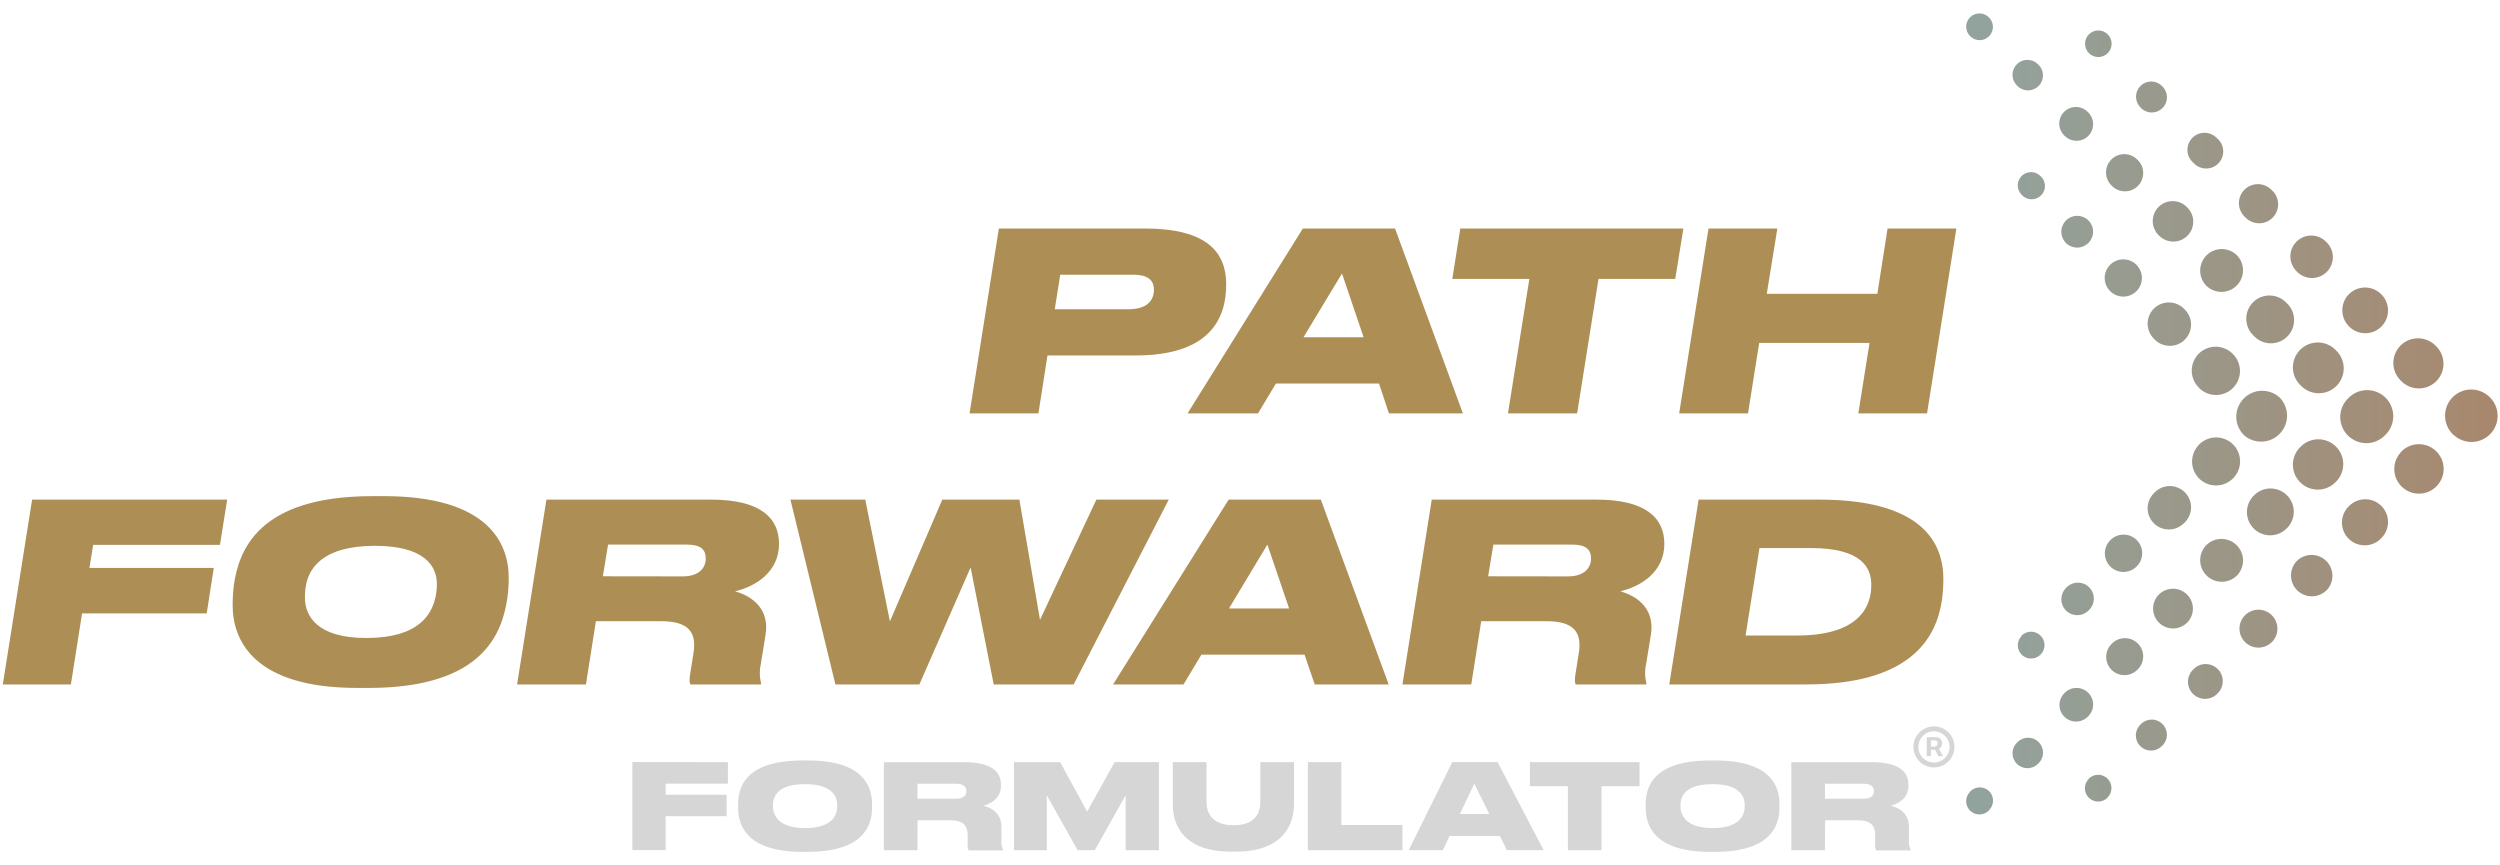 <svg width="757" height="262" viewBox="0 0 757 262" fill="none" xmlns="http://www.w3.org/2000/svg">
<g clip-path="url(#clip0_25_20)">
<path d="M293.581 125.167L302.456 69.19H346.624C365.503 69.19 371.295 76.41 371.295 86.115C371.295 96.277 366.559 107.635 343.84 107.635H317.175L314.434 125.167H293.581ZM341.654 93.643C347.222 93.643 349.408 91.084 349.408 87.703C349.408 84.76 347.446 83.182 343.158 83.182H321.036L319.383 93.643H341.654Z" fill="#AD8E55"/>
<path d="M417.565 116.134H386.345L380.927 125.167H359.594L394.505 69.19H422.418L442.961 125.167H420.562L417.565 116.134ZM406.355 82.809L394.697 102.121H412.904L406.355 82.809Z" fill="#AD8E55"/>
<path d="M463.088 84.462H439.761L442.172 69.19H509.731L507.257 84.462H484.026L477.552 125.167H456.614L463.088 84.462Z" fill="#AD8E55"/>
<path d="M517.337 69.19H538.179L534.979 88.972H568.46L571.553 69.19H592.395L583.51 125.167H562.7L566.092 103.838H532.685L529.294 125.167H508.452L517.337 69.19Z" fill="#AD8E55"/>
<path d="M68.791 151.284L66.605 164.977H28.206L27.076 171.973H64.728L62.594 185.74H24.847L21.465 207.25H0.848L9.722 151.284H68.791Z" fill="#AD8E55"/>
<path d="M70.445 183.255C70.442 181.192 70.567 179.129 70.818 177.081C72.322 166.929 77.89 150.229 112.8 150.229H116.192C147.785 150.229 154.036 164.444 154.036 174.905C154.049 176.892 153.924 178.876 153.662 180.845C152.148 191.232 146.815 208.306 111.595 208.306H108.214C76.759 208.306 70.445 193.834 70.445 183.255ZM113.557 165.276C97.302 165.276 93.164 172.421 92.492 178.211C92.371 179.109 92.317 180.014 92.332 180.92C92.332 186.561 96.022 193.184 110.923 193.184C126.922 193.184 131.082 185.964 132.063 179.79C132.215 178.819 132.29 177.839 132.287 176.857C132.287 171.216 128.298 165.276 113.557 165.276Z" fill="#AD8E55"/>
<path d="M177.426 207.25H156.574L165.459 151.284H215.344C229.946 151.284 235.888 156.616 235.888 164.668C235.888 173.476 228.368 177.689 222.576 179.043C228.517 180.771 232.954 184.908 231.824 192.128L230.394 200.937C229.941 202.894 229.966 204.931 230.469 206.876L230.394 207.25H209.062C208.763 206.727 208.689 205.895 208.987 204.05L209.969 197.876C211.035 191.477 208.539 188.097 200.188 188.097H180.434L177.426 207.25ZM206.705 174.532C211.899 174.532 213.702 171.749 213.702 169.115C213.702 166.481 212.273 164.902 207.985 164.902H184.125L182.546 174.5L206.705 174.532Z" fill="#AD8E55"/>
<path d="M252.964 207.25L239.344 151.284H261.998L269.465 188.14L285.336 151.284H308.663L314.913 187.692L331.979 151.284H353.898L325.1 207.25H300.898L293.901 171.823L278.392 207.25H252.964Z" fill="#AD8E55"/>
<path d="M395.017 198.228H363.786L358.368 207.25H337.035L372.031 151.284H399.944L420.487 207.25H398.099L395.017 198.228ZM383.764 164.902L372.138 184.236H390.345L383.764 164.902Z" fill="#AD8E55"/>
<path d="M445.5 207.25H424.658L433.533 151.284H483.418C498.01 151.284 503.962 156.616 503.962 164.668C503.962 173.476 496.431 177.689 490.64 179.043C496.581 180.771 501.028 184.908 499.898 192.128L498.469 200.937C498.009 202.893 498.034 204.932 498.543 206.876L498.469 207.25H477.136C476.837 206.727 476.763 205.895 477.061 204.05L478.043 197.876C479.109 191.477 476.613 188.097 468.262 188.097H448.508L445.5 207.25ZM474.768 174.532C479.952 174.532 481.765 171.749 481.765 169.115C481.765 166.481 480.336 164.902 476.048 164.902H452.188L450.609 174.5L474.768 174.532Z" fill="#AD8E55"/>
<path d="M514.34 151.284H550.829C580.022 151.284 588.449 162.716 588.449 175.353C588.456 177.519 588.306 179.682 588 181.826C586.262 193.408 578.294 207.324 546.616 207.25H505.455L514.34 151.284ZM528.558 192.437H544.13C565.804 192.437 566.625 180.771 566.625 177.081C566.625 172.047 563.916 165.947 548.269 165.947H532.771L528.558 192.437Z" fill="#AD8E55"/>
<path d="M220.412 230.774V237.301H201.554V240.639H220.017V247.154H201.554V257.403H191.474V230.742L220.412 230.774Z" fill="#D6D6D6"/>
<path d="M244.613 230.273C261.817 230.273 264.047 238.442 264.047 243.497V244.563C264.047 249.554 261.913 257.936 244.613 257.936H242.97C225.691 257.936 223.504 249.554 223.504 244.563V243.497C223.504 238.442 225.638 230.273 242.97 230.273H244.613ZM243.781 237.44C235.749 237.44 234.064 240.916 234.064 243.753V244.18C234.064 246.984 235.899 250.738 243.781 250.738C251.663 250.738 253.498 247.091 253.498 244.254V243.753C253.498 240.916 251.706 237.44 243.781 237.44Z" fill="#D6D6D6"/>
<path d="M277.806 257.446H267.63V230.785H291.864C299.682 230.785 303.085 233.291 303.085 237.632V238.026C303.085 241.897 299.714 243.476 297.751 243.977C301.015 244.734 303.234 246.877 303.234 250.375V254.321C303.136 255.35 303.309 256.387 303.735 257.328V257.51H293.346C293.078 257.096 292.961 256.602 293.016 256.113V252.999C293.016 249.917 291.618 248.37 287.608 248.37H277.848L277.806 257.446ZM277.806 241.855H289.538C291.768 241.855 292.621 240.852 292.621 239.562C292.621 238.314 291.8 237.312 289.538 237.312H277.806V241.855Z" fill="#D6D6D6"/>
<path d="M307.031 230.774H321.015L329.185 245.758L337.505 230.774H350.923V257.435H340.843V240.799L331.5 257.445H326.295L316.972 240.809V257.445H307.042L307.031 230.774Z" fill="#D6D6D6"/>
<path d="M355.115 230.774H365.333V242.718C365.333 245.918 366.762 249.885 373.503 249.885C380.244 249.885 381.641 245.971 381.641 242.718V230.774H391.828V243.497C391.828 248.669 389.385 257.872 374.26 257.872H372.82C357.301 257.872 355.115 248.669 355.115 243.497V230.774Z" fill="#D6D6D6"/>
<path d="M406.163 230.774V249.81H424.659V257.445H396.02V230.785L406.163 230.774Z" fill="#D6D6D6"/>
<path d="M454.161 253.148H438.94L436.892 257.413H426.567L439.761 230.753H453.457L467.408 257.413H456.294L454.161 253.148ZM446.417 237.301L442.044 246.472H450.961L446.417 237.301Z" fill="#D6D6D6"/>
<path d="M474.757 238.058H463.248V230.774H496.452V238.058H484.933V257.445H474.757V238.058Z" fill="#D6D6D6"/>
<path d="M519.395 230.273C536.6 230.273 538.829 238.442 538.829 243.497V244.563C538.829 249.554 536.642 257.936 519.395 257.936H517.785C500.495 257.936 498.308 249.554 498.308 244.563V243.497C498.308 238.442 500.495 230.273 517.785 230.273H519.395ZM518.574 237.44C510.542 237.44 508.857 240.916 508.857 243.753V244.18C508.857 246.984 510.681 250.738 518.574 250.738C526.467 250.738 528.291 247.091 528.291 244.254V243.753C528.291 240.916 526.488 237.44 518.574 237.44Z" fill="#D6D6D6"/>
<path d="M552.599 257.446H542.413V230.785H566.646C574.465 230.785 577.867 233.291 577.867 237.632V238.026C577.867 241.897 574.507 243.476 572.534 243.977C575.798 244.734 578.027 246.877 578.027 250.375V254.321C577.924 255.35 578.097 256.388 578.528 257.328V257.51H568.129C567.864 257.095 567.751 256.601 567.809 256.113V252.999C567.809 249.917 566.401 248.37 562.39 248.37H552.642L552.599 257.446ZM552.599 241.855H564.332C566.561 241.855 567.425 240.852 567.425 239.562C567.425 238.314 566.593 237.312 564.332 237.312H552.599V241.855Z" fill="#D6D6D6"/>
<path d="M632.414 235.916V235.852C633.151 235.079 634.164 234.632 635.232 234.607C636.299 234.582 637.332 234.981 638.104 235.718C638.877 236.455 639.325 237.468 639.35 238.535C639.375 239.602 638.975 240.635 638.238 241.408C638.191 241.46 638.141 241.51 638.088 241.557V241.61C637.327 242.332 636.314 242.729 635.264 242.714C634.215 242.699 633.212 242.275 632.472 241.531C631.731 240.788 631.31 239.784 631.3 238.735C631.289 237.686 631.689 236.674 632.414 235.916Z" fill="url(#paint0_linear_25_20)"/>
<path d="M648.115 219.428L648.221 219.311C649.063 218.428 650.221 217.916 651.44 217.887C652.659 217.858 653.84 218.314 654.722 219.156C655.605 219.997 656.117 221.155 656.146 222.374C656.175 223.593 655.719 224.773 654.877 225.656L654.685 225.826L654.557 225.944C653.694 226.802 652.526 227.283 651.309 227.28C650.091 227.277 648.925 226.79 648.067 225.928C647.208 225.065 646.727 223.897 646.73 222.68C646.733 221.463 647.22 220.297 648.083 219.438L648.115 219.428Z" fill="url(#paint1_linear_25_20)"/>
<path d="M663.869 202.973L663.986 202.845C664.446 202.318 665.008 201.89 665.638 201.586C666.268 201.283 666.953 201.11 667.652 201.078C668.35 201.047 669.048 201.158 669.703 201.403C670.358 201.649 670.956 202.025 671.461 202.509C671.966 202.992 672.368 203.573 672.643 204.217C672.917 204.86 673.058 205.552 673.057 206.251C673.056 206.951 672.914 207.643 672.638 208.285C672.362 208.928 671.959 209.508 671.452 209.99L671.271 210.171L671.154 210.289C670.168 211.176 668.879 211.651 667.553 211.615C666.227 211.579 664.966 211.036 664.029 210.097C663.093 209.158 662.553 207.895 662.521 206.569C662.489 205.243 662.968 203.956 663.858 202.973H663.869Z" fill="url(#paint2_linear_25_20)"/>
<path d="M679.623 186.466L679.74 186.348C680.797 185.265 682.239 184.642 683.752 184.615C685.265 184.588 686.728 185.159 687.823 186.203C688.919 187.247 689.558 188.681 689.602 190.194C689.646 191.707 689.092 193.176 688.06 194.282L687.847 194.485L687.729 194.602C686.635 195.599 685.198 196.135 683.718 196.099C682.238 196.063 680.829 195.458 679.785 194.409C678.74 193.361 678.14 191.95 678.11 190.47C678.08 188.99 678.622 187.556 679.623 186.466Z" fill="url(#paint3_linear_25_20)"/>
<path d="M695.387 169.968L695.505 169.84C696.677 168.688 698.251 168.038 699.894 168.027C701.537 168.015 703.12 168.643 704.308 169.778C705.496 170.913 706.195 172.466 706.258 174.108C706.321 175.749 705.743 177.351 704.646 178.574L704.422 178.798L704.294 178.904C703.093 180.006 701.513 180.6 699.883 180.564C698.254 180.527 696.702 179.862 695.552 178.708C694.402 177.554 693.743 176 693.712 174.371C693.681 172.742 694.281 171.164 695.387 169.968Z" fill="url(#paint4_linear_25_20)"/>
<path d="M711.142 153.459L711.216 153.31C711.841 152.655 712.589 152.13 713.416 151.764C714.244 151.398 715.136 151.199 716.041 151.178C716.945 151.156 717.845 151.313 718.689 151.64C719.534 151.967 720.305 152.456 720.96 153.081C721.615 153.705 722.14 154.453 722.506 155.28C722.872 156.108 723.071 156.999 723.092 157.904C723.114 158.809 722.957 159.709 722.63 160.552C722.303 161.396 721.814 162.168 721.189 162.822C721.113 162.909 721.031 162.991 720.944 163.068L720.826 163.185C719.527 164.446 717.782 165.145 715.97 165.13C714.159 165.115 712.426 164.388 711.147 163.105C709.868 161.822 709.146 160.087 709.137 158.276C709.128 156.465 709.833 154.723 711.099 153.427L711.142 153.459Z" fill="url(#paint5_linear_25_20)"/>
<path d="M726.906 136.961L727.023 136.833C728.391 135.394 730.274 134.556 732.26 134.505C734.245 134.454 736.169 135.194 737.609 136.561C739.049 137.929 739.887 139.812 739.938 141.797C739.989 143.782 739.249 145.706 737.881 147.146L737.614 147.412L737.486 147.53C736.065 148.826 734.199 149.524 732.276 149.478C730.353 149.432 728.521 148.646 727.164 147.283C725.806 145.92 725.027 144.086 724.989 142.163C724.951 140.24 725.657 138.377 726.959 136.961H726.906Z" fill="url(#paint6_linear_25_20)"/>
<path d="M727.013 115.303L726.896 115.186C725.494 113.787 724.705 111.889 724.703 109.909C724.701 107.929 725.486 106.03 726.885 104.628C728.284 103.227 730.182 102.439 732.163 102.437C734.143 102.435 736.043 103.219 737.445 104.618L737.562 104.735C738.999 106.098 739.835 107.976 739.887 109.956C739.939 111.936 739.203 113.856 737.839 115.293C736.476 116.729 734.597 117.566 732.617 117.618C730.637 117.67 728.717 116.933 727.28 115.57L727.013 115.303Z" fill="url(#paint7_linear_25_20)"/>
<path d="M742.82 131.598L742.692 131.47C741.204 129.987 740.367 127.973 740.364 125.872C740.361 123.771 741.192 121.755 742.676 120.268C744.16 118.78 746.174 117.942 748.275 117.939C750.377 117.936 752.393 118.768 753.881 120.252L754.009 120.38C755.448 121.84 756.263 123.803 756.281 125.853C756.3 127.903 755.521 129.88 754.109 131.366C752.697 132.853 750.762 133.733 748.713 133.82C746.665 133.907 744.663 133.194 743.129 131.833L742.82 131.598Z" fill="url(#paint8_linear_25_20)"/>
<path d="M711.216 98.763L711.099 98.646C709.881 97.341 709.218 95.615 709.248 93.83C709.277 92.046 709.999 90.343 711.259 89.08C712.52 87.817 714.222 87.092 716.006 87.058C717.791 87.024 719.519 87.684 720.827 88.899L720.955 89.016C721.611 89.639 722.138 90.385 722.506 91.212C722.873 92.039 723.075 92.93 723.098 93.835C723.121 94.74 722.966 95.64 722.641 96.484C722.317 97.329 721.829 98.102 721.205 98.758C720.582 99.414 719.836 99.941 719.009 100.308C718.182 100.676 717.29 100.877 716.386 100.901C715.481 100.924 714.58 100.769 713.735 100.444C712.891 100.119 712.118 99.631 711.462 99.008L711.216 98.763Z" fill="url(#paint9_linear_25_20)"/>
<path d="M695.494 82.223L695.377 82.106C694.192 80.922 693.525 79.316 693.524 77.641C693.523 75.966 694.188 74.36 695.372 73.175C696.555 71.99 698.162 71.323 699.837 71.322C701.512 71.321 703.119 71.986 704.305 73.169L704.422 73.287C705.023 73.858 705.507 74.542 705.844 75.3C706.181 76.058 706.365 76.875 706.387 77.705C706.408 78.534 706.266 79.359 705.968 80.134C705.67 80.908 705.223 81.616 704.651 82.218C704.08 82.819 703.395 83.302 702.637 83.639C701.879 83.977 701.062 84.161 700.232 84.182C699.403 84.204 698.577 84.061 697.803 83.763C697.028 83.466 696.32 83.019 695.718 82.447L695.494 82.223Z" fill="url(#paint10_linear_25_20)"/>
<path d="M679.74 65.694L679.623 65.566C678.545 64.488 677.939 63.027 677.939 61.503C677.939 59.979 678.545 58.517 679.623 57.44C680.7 56.362 682.162 55.757 683.686 55.757C685.211 55.757 686.672 56.362 687.75 57.44L687.878 57.557C688.458 58.069 688.928 58.693 689.26 59.392C689.593 60.09 689.781 60.848 689.814 61.621C689.846 62.394 689.723 63.165 689.45 63.889C689.177 64.612 688.761 65.274 688.227 65.833C687.693 66.392 687.051 66.838 686.341 67.144C685.63 67.449 684.865 67.608 684.092 67.611C683.318 67.614 682.552 67.461 681.839 67.161C681.126 66.861 680.481 66.42 679.943 65.865L679.74 65.694Z" fill="url(#paint11_linear_25_20)"/>
<path d="M663.986 49.153L663.869 49.025C663.389 48.546 663.008 47.977 662.748 47.351C662.488 46.725 662.355 46.054 662.354 45.376C662.354 44.699 662.487 44.027 662.746 43.401C663.005 42.774 663.384 42.205 663.863 41.725C664.342 41.246 664.911 40.865 665.537 40.605C666.164 40.345 666.835 40.211 667.513 40.211C668.191 40.21 668.862 40.343 669.489 40.602C670.115 40.861 670.685 41.241 671.164 41.72L671.282 41.837C671.837 42.287 672.292 42.847 672.62 43.481C672.948 44.115 673.141 44.811 673.186 45.523C673.232 46.236 673.13 46.95 672.886 47.621C672.642 48.293 672.262 48.906 671.769 49.423C671.276 49.94 670.682 50.349 670.023 50.625C669.365 50.901 668.656 51.038 667.942 51.026C667.228 51.015 666.524 50.856 665.874 50.559C665.225 50.263 664.643 49.835 664.167 49.302L663.986 49.153Z" fill="url(#paint12_linear_25_20)"/>
<path d="M648.222 32.613L648.104 32.496C647.254 31.632 646.78 30.467 646.785 29.256C646.79 28.044 647.272 26.883 648.129 26.026C648.985 25.168 650.145 24.683 651.357 24.677C652.569 24.67 653.734 25.142 654.6 25.991L654.717 26.108C655.157 26.524 655.511 27.022 655.758 27.575C656.005 28.127 656.141 28.723 656.158 29.328C656.174 29.933 656.072 30.536 655.856 31.101C655.64 31.667 655.315 32.184 654.899 32.624C654.483 33.063 653.984 33.417 653.431 33.664C652.879 33.911 652.283 34.047 651.678 34.064C651.072 34.081 650.47 33.978 649.904 33.762C649.339 33.546 648.821 33.221 648.382 32.805L648.222 32.613Z" fill="url(#paint13_linear_25_20)"/>
<path d="M632.468 16.073V16.019C631.742 15.261 631.342 14.249 631.353 13.2C631.364 12.15 631.785 11.147 632.525 10.404C633.266 9.66 634.268 9.236 635.318 9.221C636.367 9.206 637.381 9.602 638.142 10.325C638.526 10.688 638.834 11.124 639.05 11.606C639.265 12.089 639.384 12.609 639.398 13.137C639.412 13.666 639.323 14.192 639.134 14.685C638.945 15.179 638.66 15.63 638.297 16.014C637.933 16.398 637.498 16.706 637.015 16.922C636.532 17.137 636.012 17.255 635.484 17.27C634.955 17.284 634.429 17.194 633.935 17.005C633.442 16.816 632.99 16.532 632.606 16.169L632.468 16.073Z" fill="url(#paint14_linear_25_20)"/>
<path d="M596.48 239.743L596.544 239.69C596.908 239.301 597.345 238.988 597.83 238.77C598.316 238.551 598.84 238.431 599.372 238.417C599.905 238.402 600.434 238.493 600.931 238.685C601.428 238.877 601.881 239.166 602.266 239.535C602.65 239.903 602.957 240.344 603.169 240.833C603.382 241.321 603.495 241.846 603.502 242.379C603.51 242.911 603.411 243.439 603.213 243.933C603.015 244.427 602.72 244.877 602.346 245.256L602.208 245.395V245.448C601.451 246.201 600.426 246.622 599.359 246.619C598.292 246.616 597.27 246.189 596.517 245.432C595.765 244.676 595.344 243.651 595.347 242.584C595.35 241.517 595.777 240.495 596.533 239.743H596.48Z" fill="url(#paint15_linear_25_20)"/>
<path d="M610.73 224.877L610.837 224.771C611.248 224.341 611.739 223.997 612.284 223.758C612.828 223.519 613.414 223.389 614.008 223.376C614.602 223.363 615.193 223.467 615.747 223.683C616.301 223.898 616.807 224.221 617.236 224.632C617.666 225.043 618.01 225.534 618.249 226.078C618.489 226.622 618.618 227.208 618.631 227.802C618.644 228.397 618.54 228.987 618.324 229.541C618.109 230.095 617.786 230.601 617.375 231.03L617.215 231.18L617.108 231.286C616.26 232.135 615.109 232.612 613.909 232.612C612.708 232.612 611.557 232.135 610.709 231.286C609.86 230.438 609.383 229.287 609.383 228.087C609.383 226.887 609.86 225.736 610.709 224.888L610.73 224.877Z" fill="url(#paint16_linear_25_20)"/>
<path d="M625.033 209.959L625.14 209.852C626.062 208.889 627.329 208.332 628.662 208.303C629.995 208.274 631.285 208.776 632.249 209.698C633.212 210.62 633.769 211.887 633.798 213.219C633.827 214.552 633.325 215.842 632.403 216.805L632.222 216.976L632.115 217.083C631.165 217.996 629.894 218.499 628.576 218.485C627.259 218.47 625.999 217.938 625.07 217.003C624.141 216.069 623.616 214.806 623.609 213.489C623.602 212.171 624.114 210.903 625.033 209.959Z" fill="url(#paint17_linear_25_20)"/>
<path d="M639.337 195.039L639.444 194.932C640.458 193.874 641.851 193.263 643.316 193.232C644.781 193.201 646.198 193.753 647.256 194.767C648.314 195.781 648.926 197.173 648.957 198.638C648.988 200.103 648.436 201.521 647.422 202.578C647.363 202.648 647.299 202.712 647.23 202.77L647.123 202.877C646.079 203.888 644.679 204.447 643.226 204.433C641.773 204.418 640.383 203.832 639.359 202.801C638.335 201.771 637.759 200.378 637.754 198.925C637.75 197.472 638.319 196.076 639.337 195.039Z" fill="url(#paint18_linear_25_20)"/>
<path d="M653.619 180.12L653.725 180.014C654.844 178.906 656.35 178.278 657.925 178.265C659.499 178.252 661.016 178.854 662.152 179.943C663.289 181.032 663.955 182.522 664.009 184.095C664.062 185.668 663.499 187.2 662.44 188.364L662.237 188.566L662.12 188.673C660.976 189.743 659.461 190.326 657.895 190.3C656.329 190.274 654.834 189.64 653.727 188.533C652.619 187.426 651.985 185.931 651.959 184.366C651.933 182.8 652.517 181.285 653.587 180.142L653.619 180.12Z" fill="url(#paint19_linear_25_20)"/>
<path d="M667.932 165.201L668.039 165.094C669.249 163.887 670.883 163.201 672.591 163.184C674.3 163.167 675.948 163.819 677.182 165.001C678.415 166.183 679.137 167.801 679.193 169.508C679.248 171.216 678.633 172.877 677.479 174.137L677.255 174.361L677.137 174.468C675.891 175.597 674.257 176.203 672.575 176.158C670.893 176.114 669.293 175.423 668.108 174.23C666.922 173.036 666.243 171.432 666.21 169.75C666.177 168.069 666.794 166.439 667.932 165.201Z" fill="url(#paint20_linear_25_20)"/>
<path d="M682.236 150.281L682.343 150.174C682.977 149.487 683.743 148.933 684.594 148.544C685.445 148.155 686.365 147.94 687.3 147.912C688.235 147.883 689.167 148.04 690.041 148.376C690.914 148.711 691.712 149.217 692.388 149.864C693.063 150.511 693.603 151.287 693.975 152.145C694.348 153.003 694.546 153.927 694.557 154.862C694.568 155.798 694.393 156.726 694.041 157.593C693.689 158.46 693.168 159.248 692.508 159.911L692.263 160.156L692.145 160.263C690.804 161.484 689.042 162.139 687.228 162.093C685.415 162.047 683.689 161.303 682.411 160.015C681.133 158.728 680.401 156.997 680.369 155.183C680.336 153.37 681.005 151.613 682.236 150.281Z" fill="url(#paint21_linear_25_20)"/>
<path d="M696.54 135.363L696.636 135.256C698.027 133.848 699.917 133.043 701.896 133.015C703.876 132.988 705.787 133.74 707.217 135.11C708.647 136.479 709.481 138.355 709.538 140.334C709.596 142.313 708.873 144.235 707.526 145.685L707.27 145.952L707.163 146.048C705.749 147.462 703.83 148.257 701.83 148.257C699.83 148.257 697.911 147.462 696.497 146.048C695.082 144.634 694.288 142.716 694.288 140.716C694.288 138.716 695.082 136.798 696.497 135.384L696.54 135.363Z" fill="url(#paint22_linear_25_20)"/>
<path d="M710.95 120.678L711.067 120.561C712.518 119.047 714.511 118.173 716.608 118.129C718.704 118.085 720.732 118.875 722.245 120.326C723.759 121.777 724.634 123.77 724.678 125.865C724.722 127.961 723.931 129.989 722.48 131.502L722.203 131.769L722.096 131.886C720.609 133.364 718.597 134.191 716.5 134.185C714.404 134.179 712.396 133.34 710.918 131.854C709.44 130.368 708.613 128.355 708.619 126.259C708.625 124.163 709.463 122.156 710.95 120.678Z" fill="url(#paint23_linear_25_20)"/>
<path d="M696.604 116.689L696.497 116.572C695.797 115.872 695.241 115.041 694.862 114.126C694.483 113.211 694.288 112.23 694.288 111.24C694.288 109.24 695.082 107.322 696.497 105.908C697.911 104.494 699.83 103.699 701.83 103.699C703.83 103.699 705.749 104.494 707.163 105.908L707.27 106.014C708.003 106.695 708.594 107.515 709.007 108.427C709.421 109.338 709.648 110.323 709.677 111.323C709.706 112.323 709.535 113.319 709.175 114.253C708.815 115.186 708.273 116.039 707.58 116.761C706.887 117.483 706.057 118.06 705.139 118.458C704.22 118.856 703.232 119.067 702.231 119.079C701.23 119.091 700.237 118.904 699.309 118.529C698.382 118.153 697.538 117.597 696.828 116.892L696.604 116.689Z" fill="url(#paint24_linear_25_20)"/>
<path d="M682.311 101.567L682.204 101.45C680.891 100.126 680.159 98.335 680.167 96.472C680.175 94.608 680.923 92.823 682.247 91.511C683.571 90.198 685.362 89.466 687.226 89.474C689.09 89.482 690.875 90.23 692.188 91.553L692.294 91.66C693.002 92.29 693.576 93.055 693.981 93.912C694.385 94.768 694.613 95.697 694.65 96.644C694.687 97.59 694.533 98.534 694.196 99.42C693.86 100.305 693.348 101.114 692.692 101.797C692.035 102.48 691.248 103.023 690.376 103.394C689.504 103.766 688.567 103.957 687.62 103.958C686.672 103.958 685.734 103.768 684.863 103.397C683.991 103.027 683.203 102.484 682.545 101.802C682.462 101.729 682.384 101.651 682.311 101.567Z" fill="url(#paint25_linear_25_20)"/>
<path d="M668.007 86.445L667.9 86.339C666.771 85.092 666.165 83.458 666.21 81.777C666.254 80.096 666.945 78.496 668.138 77.311C669.332 76.126 670.937 75.446 672.619 75.413C674.301 75.381 675.931 75.998 677.169 77.135L677.287 77.242C678.49 78.453 679.172 80.087 679.187 81.794C679.201 83.501 678.547 85.147 677.365 86.378C676.182 87.609 674.564 88.329 672.857 88.384C671.15 88.438 669.49 87.823 668.231 86.669C668.151 86.6 668.076 86.525 668.007 86.445Z" fill="url(#paint26_linear_25_20)"/>
<path d="M653.715 71.324L653.619 71.196C652.487 70.064 651.852 68.53 651.852 66.93C651.852 65.33 652.487 63.796 653.619 62.664C654.75 61.533 656.285 60.898 657.885 60.898C659.486 60.898 661.02 61.533 662.152 62.664L662.258 62.771C662.83 63.319 663.288 63.975 663.606 64.7C663.924 65.425 664.096 66.206 664.113 66.998C664.129 67.789 663.989 68.576 663.701 69.314C663.413 70.052 662.983 70.726 662.434 71.297C661.886 71.868 661.23 72.326 660.505 72.644C659.78 72.962 658.999 73.134 658.207 73.151C657.415 73.167 656.628 73.027 655.89 72.74C655.152 72.452 654.478 72.021 653.907 71.473L653.715 71.324Z" fill="url(#paint27_linear_25_20)"/>
<path d="M639.411 56.202L639.305 56.096C638.272 55.055 637.695 53.647 637.701 52.181C637.707 50.715 638.296 49.311 639.337 48.279C640.378 47.246 641.786 46.67 643.252 46.676C644.719 46.682 646.122 47.27 647.155 48.311L647.262 48.417C648.32 49.433 648.931 50.827 648.961 52.293C648.991 53.759 648.437 55.176 647.422 56.234C646.406 57.292 645.012 57.903 643.546 57.933C642.079 57.963 640.661 57.41 639.603 56.394C639.534 56.336 639.47 56.271 639.411 56.202Z" fill="url(#paint28_linear_25_20)"/>
<path d="M625.118 41.091L625.012 40.973C624.07 40.029 623.541 38.749 623.543 37.415C623.545 36.081 624.077 34.802 625.022 33.86C625.967 32.919 627.247 32.391 628.582 32.393C629.916 32.395 631.195 32.926 632.137 33.871L632.254 33.978C633.216 34.901 633.771 36.169 633.798 37.502C633.825 38.835 633.322 40.124 632.398 41.085C631.474 42.047 630.206 42.602 628.873 42.629C627.54 42.656 626.251 42.153 625.289 41.229L625.118 41.091Z" fill="url(#paint29_linear_25_20)"/>
<path d="M610.815 25.969L610.709 25.852C610.289 25.431 609.955 24.933 609.728 24.384C609.5 23.835 609.383 23.247 609.383 22.652C609.383 21.452 609.86 20.302 610.709 19.453C611.557 18.605 612.708 18.128 613.909 18.128C615.109 18.128 616.26 18.605 617.108 19.453L617.215 19.56C618.085 20.39 618.589 21.532 618.617 22.733C618.645 23.935 618.195 25.099 617.364 25.969C616.534 26.839 615.392 27.343 614.19 27.371C612.988 27.399 611.824 26.948 610.954 26.118L610.815 25.969Z" fill="url(#paint30_linear_25_20)"/>
<path d="M596.523 10.847H596.459C595.738 10.085 595.343 9.071 595.36 8.021C595.376 6.972 595.803 5.971 596.548 5.231C597.293 4.492 598.297 4.073 599.347 4.065C600.397 4.056 601.408 4.458 602.165 5.185L602.229 5.238C602.61 5.604 602.915 6.042 603.127 6.526C603.339 7.01 603.453 7.531 603.464 8.06C603.474 8.588 603.38 9.113 603.188 9.605C602.995 10.097 602.708 10.546 602.341 10.927C601.975 11.308 601.537 11.613 601.053 11.825C600.569 12.037 600.048 12.151 599.519 12.162C598.991 12.172 598.466 12.078 597.973 11.886C597.481 11.693 597.032 11.406 596.651 11.039L596.523 10.847Z" fill="url(#paint31_linear_25_20)"/>
<path d="M612.021 192.64V192.576C612.384 192.184 612.82 191.867 613.305 191.644C613.791 191.42 614.315 191.294 614.849 191.274C615.383 191.253 615.916 191.337 616.417 191.522C616.918 191.707 617.378 191.989 617.77 192.352C618.162 192.715 618.479 193.151 618.703 193.636C618.926 194.121 619.052 194.646 619.073 195.18C619.093 195.713 619.009 196.246 618.824 196.747C618.639 197.248 618.357 197.708 617.994 198.1L617.759 198.324L617.695 198.377C616.928 199.068 615.925 199.437 614.894 199.408C613.862 199.38 612.881 198.956 612.153 198.224C611.426 197.493 611.007 196.509 610.985 195.478C610.962 194.446 611.337 193.446 612.032 192.683L612.021 192.64Z" fill="url(#paint32_linear_25_20)"/>
<path d="M625.396 178.232L625.492 178.136C625.913 177.638 626.432 177.229 627.015 176.936C627.599 176.643 628.236 176.472 628.888 176.432C629.54 176.392 630.193 176.485 630.808 176.704C631.423 176.924 631.987 177.266 632.466 177.71C632.946 178.153 633.33 178.689 633.596 179.286C633.862 179.882 634.004 180.526 634.014 181.179C634.024 181.832 633.902 182.48 633.654 183.085C633.407 183.689 633.04 184.237 632.574 184.695L632.297 184.983L632.19 185.079C631.266 185.893 630.065 186.323 628.834 186.281C627.603 186.24 626.435 185.73 625.567 184.856C624.7 183.982 624.199 182.809 624.167 181.578C624.135 180.347 624.575 179.15 625.396 178.232Z" fill="url(#paint33_linear_25_20)"/>
<path d="M638.792 163.792L638.888 163.686C639.904 162.59 641.313 161.942 642.806 161.885C644.3 161.828 645.754 162.366 646.851 163.382C647.947 164.397 648.595 165.806 648.652 167.299C648.709 168.792 648.17 170.247 647.154 171.343C647.048 171.46 646.941 171.566 646.824 171.673L646.717 171.769C645.641 172.723 644.24 173.229 642.803 173.184C641.365 173.138 639.999 172.544 638.986 171.524C637.972 170.504 637.387 169.134 637.351 167.697C637.315 166.259 637.831 164.862 638.792 163.792Z" fill="url(#paint34_linear_25_20)"/>
<path d="M652.2 149.343L652.296 149.237C653.457 147.985 655.068 147.246 656.774 147.182C658.48 147.118 660.142 147.735 661.394 148.896C662.646 150.057 663.385 151.667 663.449 153.373C663.513 155.079 662.896 156.741 661.735 157.992L661.362 158.365L661.255 158.461C660.046 159.662 658.409 160.333 656.705 160.327C655.001 160.321 653.369 159.638 652.168 158.429C650.967 157.22 650.296 155.584 650.302 153.88C650.308 152.176 650.99 150.544 652.2 149.343Z" fill="url(#paint35_linear_25_20)"/>
<path d="M665.597 134.893L665.703 134.786C667.01 133.372 668.826 132.535 670.75 132.459C672.674 132.383 674.55 133.074 675.964 134.381C677.379 135.688 678.216 137.502 678.292 139.426C678.368 141.35 677.676 143.226 676.37 144.64L675.943 145.056L675.836 145.152C674.454 146.392 672.648 147.053 670.792 147C668.936 146.947 667.171 146.183 665.862 144.866C664.553 143.549 663.8 141.78 663.759 139.924C663.717 138.068 664.391 136.267 665.639 134.893H665.597Z" fill="url(#paint36_linear_25_20)"/>
<path d="M665.671 117.234L665.575 117.127C664.307 115.751 663.622 113.938 663.662 112.067C663.701 110.197 664.464 108.414 665.789 107.093C667.114 105.772 668.9 105.016 670.77 104.982C672.641 104.948 674.453 105.639 675.825 106.911L675.932 107.017C677.346 108.323 678.184 110.136 678.261 112.059C678.338 113.982 677.648 115.857 676.343 117.271C675.037 118.685 673.223 119.523 671.3 119.6C669.377 119.677 667.502 118.987 666.087 117.681C665.948 117.511 665.799 117.372 665.671 117.234Z" fill="url(#paint37_linear_25_20)"/>
<path d="M679.143 131.417L679.036 131.3C677.743 129.793 677.069 127.853 677.148 125.869C677.227 123.885 678.054 122.005 679.463 120.606C680.871 119.206 682.758 118.392 684.742 118.327C686.727 118.261 688.663 118.949 690.161 120.251L690.279 120.358C691.689 121.801 692.492 123.73 692.521 125.748C692.55 127.765 691.802 129.717 690.433 131.199C689.064 132.681 687.178 133.582 685.164 133.713C683.15 133.845 681.163 133.199 679.612 131.907C679.442 131.726 679.282 131.566 679.143 131.417Z" fill="url(#paint38_linear_25_20)"/>
<path d="M652.275 102.644L652.179 102.537C650.975 101.331 650.3 99.696 650.302 97.992C650.304 96.288 650.983 94.655 652.19 93.452C653.396 92.248 655.031 91.573 656.736 91.575C658.44 91.577 660.074 92.256 661.277 93.462L661.384 93.569C662.004 94.142 662.506 94.832 662.86 95.6C663.213 96.367 663.413 97.196 663.446 98.04C663.479 98.885 663.346 99.727 663.053 100.52C662.761 101.312 662.315 102.04 661.741 102.66C661.168 103.281 660.477 103.782 659.71 104.136C658.943 104.489 658.113 104.688 657.269 104.722C656.424 104.755 655.582 104.621 654.789 104.329C653.996 104.037 653.269 103.591 652.648 103.017C652.552 102.9 652.392 102.772 652.275 102.644Z" fill="url(#paint39_linear_25_20)"/>
<path d="M638.878 88.067L638.772 87.96C637.792 86.889 637.264 85.482 637.298 84.031C637.331 82.581 637.924 81.199 638.951 80.174C639.979 79.15 641.362 78.561 642.813 78.531C644.264 78.502 645.671 79.034 646.739 80.016L646.846 80.122C647.909 81.144 648.528 82.542 648.571 84.016C648.614 85.49 648.077 86.922 647.076 88.004C646.074 89.086 644.688 89.733 643.215 89.804C641.742 89.876 640.3 89.367 639.198 88.387C639.092 88.259 638.974 88.174 638.878 88.067Z" fill="url(#paint40_linear_25_20)"/>
<path d="M625.47 73.489L625.374 73.382C624.558 72.46 624.124 71.262 624.161 70.031C624.199 68.8 624.705 67.63 625.577 66.76C626.449 65.89 627.62 65.385 628.851 65.35C630.082 65.314 631.28 65.75 632.201 66.568L632.307 66.674C633.216 67.552 633.745 68.75 633.78 70.013C633.816 71.275 633.356 72.502 632.498 73.429C631.64 74.356 630.453 74.911 629.191 74.974C627.93 75.037 626.694 74.603 625.748 73.766L625.47 73.489Z" fill="url(#paint41_linear_25_20)"/>
<path d="M612.074 58.9C611.352 58.139 610.956 57.126 610.97 56.076C610.985 55.027 611.41 54.025 612.153 53.285C612.897 52.544 613.9 52.123 614.95 52.112C615.999 52.102 617.011 52.502 617.77 53.227C618.189 53.577 618.533 54.01 618.78 54.497C619.027 54.984 619.172 55.517 619.207 56.062C619.242 56.608 619.165 57.155 618.982 57.669C618.799 58.184 618.513 58.657 618.141 59.058C617.77 59.459 617.321 59.78 616.822 60.002C616.322 60.224 615.783 60.342 615.236 60.349C614.69 60.357 614.148 60.253 613.643 60.044C613.137 59.835 612.68 59.526 612.298 59.135L612.074 58.9Z" fill="url(#paint42_linear_25_20)"/>
<path d="M583.423 228.956V223.225H586.327C586.56 223.225 586.814 223.293 587.088 223.427C587.363 223.557 587.596 223.759 587.787 224.033C587.984 224.302 588.082 224.644 588.082 225.058C588.082 225.477 587.982 225.835 587.78 226.13C587.578 226.42 587.332 226.64 587.042 226.79C586.757 226.94 586.488 227.015 586.234 227.015H584.138V226.083H585.846C586.017 226.083 586.201 225.998 586.397 225.827C586.599 225.656 586.7 225.4 586.7 225.058C586.7 224.706 586.599 224.468 586.397 224.344C586.201 224.219 586.027 224.157 585.877 224.157H584.681V228.956H583.423ZM586.887 226.254L588.315 228.956H586.933L585.535 226.254H586.887ZM585.597 232.373C584.738 232.373 583.933 232.213 583.182 231.892C582.432 231.571 581.772 231.126 581.202 230.556C580.633 229.987 580.187 229.327 579.866 228.576C579.545 227.825 579.385 227.02 579.385 226.161C579.385 225.301 579.545 224.496 579.866 223.746C580.187 222.995 580.633 222.335 581.202 221.765C581.772 221.196 582.432 220.751 583.182 220.43C583.933 220.109 584.738 219.948 585.597 219.948C586.457 219.948 587.262 220.109 588.013 220.43C588.763 220.751 589.423 221.196 589.993 221.765C590.562 222.335 591.008 222.995 591.329 223.746C591.649 224.496 591.81 225.301 591.81 226.161C591.81 227.02 591.649 227.825 591.329 228.576C591.008 229.327 590.562 229.987 589.993 230.556C589.423 231.126 588.763 231.571 588.013 231.892C587.262 232.213 586.457 232.373 585.597 232.373ZM585.597 230.882C586.467 230.882 587.259 230.67 587.974 230.245C588.688 229.821 589.258 229.251 589.682 228.537C590.107 227.823 590.319 227.03 590.319 226.161C590.319 225.291 590.107 224.499 589.682 223.784C589.258 223.07 588.688 222.501 587.974 222.076C587.259 221.651 586.467 221.439 585.597 221.439C584.728 221.439 583.936 221.651 583.221 222.076C582.507 222.501 581.937 223.07 581.513 223.784C581.088 224.499 580.876 225.291 580.876 226.161C580.876 227.03 581.088 227.823 581.513 228.537C581.937 229.251 582.507 229.821 583.221 230.245C583.936 230.67 584.728 230.882 585.597 230.882Z" fill="#D6D6D6"/>
</g>
<defs>
<linearGradient id="paint0_linear_25_20" x1="603.53" y1="238.667" x2="758.947" y2="238.667" gradientUnits="userSpaceOnUse">
<stop stop-color="#92A29C"/>
<stop offset="1" stop-color="#A8876C"/>
</linearGradient>
<linearGradient id="paint1_linear_25_20" x1="603.53" y1="222.584" x2="758.947" y2="222.584" gradientUnits="userSpaceOnUse">
<stop stop-color="#92A29C"/>
<stop offset="1" stop-color="#A8876C"/>
</linearGradient>
<linearGradient id="paint2_linear_25_20" x1="603.53" y1="206.482" x2="758.947" y2="206.482" gradientUnits="userSpaceOnUse">
<stop stop-color="#92A29C"/>
<stop offset="1" stop-color="#A8876C"/>
</linearGradient>
<linearGradient id="paint3_linear_25_20" x1="603.53" y1="190.379" x2="758.948" y2="190.379" gradientUnits="userSpaceOnUse">
<stop stop-color="#92A29C"/>
<stop offset="1" stop-color="#A8876C"/>
</linearGradient>
<linearGradient id="paint4_linear_25_20" x1="603.53" y1="174.265" x2="758.947" y2="174.265" gradientUnits="userSpaceOnUse">
<stop stop-color="#92A29C"/>
<stop offset="1" stop-color="#A8876C"/>
</linearGradient>
<linearGradient id="paint5_linear_25_20" x1="603.531" y1="158.162" x2="758.947" y2="158.162" gradientUnits="userSpaceOnUse">
<stop stop-color="#92A29C"/>
<stop offset="1" stop-color="#A8876C"/>
</linearGradient>
<linearGradient id="paint6_linear_25_20" x1="603.53" y1="142.059" x2="758.947" y2="142.059" gradientUnits="userSpaceOnUse">
<stop stop-color="#92A29C"/>
<stop offset="1" stop-color="#A8876C"/>
</linearGradient>
<linearGradient id="paint7_linear_25_20" x1="603.53" y1="110.099" x2="758.948" y2="110.099" gradientUnits="userSpaceOnUse">
<stop stop-color="#92A29C"/>
<stop offset="1" stop-color="#A8876C"/>
</linearGradient>
<linearGradient id="paint8_linear_25_20" x1="603.53" y1="126.096" x2="758.947" y2="126.096" gradientUnits="userSpaceOnUse">
<stop stop-color="#92A29C"/>
<stop offset="1" stop-color="#A8876C"/>
</linearGradient>
<linearGradient id="paint9_linear_25_20" x1="603.531" y1="93.964" x2="758.948" y2="93.964" gradientUnits="userSpaceOnUse">
<stop stop-color="#92A29C"/>
<stop offset="1" stop-color="#A8876C"/>
</linearGradient>
<linearGradient id="paint10_linear_25_20" x1="603.53" y1="77.819" x2="758.948" y2="77.819" gradientUnits="userSpaceOnUse">
<stop stop-color="#92A29C"/>
<stop offset="1" stop-color="#A8876C"/>
</linearGradient>
<linearGradient id="paint11_linear_25_20" x1="603.53" y1="61.673" x2="758.947" y2="61.673" gradientUnits="userSpaceOnUse">
<stop stop-color="#92A29C"/>
<stop offset="1" stop-color="#A8876C"/>
</linearGradient>
<linearGradient id="paint12_linear_25_20" x1="603.53" y1="45.538" x2="758.947" y2="45.538" gradientUnits="userSpaceOnUse">
<stop stop-color="#92A29C"/>
<stop offset="1" stop-color="#A8876C"/>
</linearGradient>
<linearGradient id="paint13_linear_25_20" x1="603.53" y1="29.392" x2="758.947" y2="29.392" gradientUnits="userSpaceOnUse">
<stop stop-color="#92A29C"/>
<stop offset="1" stop-color="#A8876C"/>
</linearGradient>
<linearGradient id="paint14_linear_25_20" x1="603.53" y1="13.279" x2="758.948" y2="13.279" gradientUnits="userSpaceOnUse">
<stop stop-color="#92A29C"/>
<stop offset="1" stop-color="#A8876C"/>
</linearGradient>
<linearGradient id="paint15_linear_25_20" x1="603.53" y1="242.505" x2="758.947" y2="242.505" gradientUnits="userSpaceOnUse">
<stop stop-color="#92A29C"/>
<stop offset="1" stop-color="#A8876C"/>
</linearGradient>
<linearGradient id="paint16_linear_25_20" x1="603.53" y1="227.959" x2="758.948" y2="227.959" gradientUnits="userSpaceOnUse">
<stop stop-color="#92A29C"/>
<stop offset="1" stop-color="#A8876C"/>
</linearGradient>
<linearGradient id="paint17_linear_25_20" x1="603.53" y1="213.382" x2="758.946" y2="213.382" gradientUnits="userSpaceOnUse">
<stop stop-color="#92A29C"/>
<stop offset="1" stop-color="#A8876C"/>
</linearGradient>
<linearGradient id="paint18_linear_25_20" x1="603.53" y1="198.814" x2="758.948" y2="198.814" gradientUnits="userSpaceOnUse">
<stop stop-color="#92A29C"/>
<stop offset="1" stop-color="#A8876C"/>
</linearGradient>
<linearGradient id="paint19_linear_25_20" x1="603.53" y1="184.247" x2="758.947" y2="184.247" gradientUnits="userSpaceOnUse">
<stop stop-color="#92A29C"/>
<stop offset="1" stop-color="#A8876C"/>
</linearGradient>
<linearGradient id="paint20_linear_25_20" x1="603.53" y1="169.669" x2="758.947" y2="169.669" gradientUnits="userSpaceOnUse">
<stop stop-color="#92A29C"/>
<stop offset="1" stop-color="#A8876C"/>
</linearGradient>
<linearGradient id="paint21_linear_25_20" x1="603.531" y1="155.101" x2="758.948" y2="155.101" gradientUnits="userSpaceOnUse">
<stop stop-color="#92A29C"/>
<stop offset="1" stop-color="#A8876C"/>
</linearGradient>
<linearGradient id="paint22_linear_25_20" x1="603.53" y1="140.535" x2="758.948" y2="140.535" gradientUnits="userSpaceOnUse">
<stop stop-color="#92A29C"/>
<stop offset="1" stop-color="#A8876C"/>
</linearGradient>
<linearGradient id="paint23_linear_25_20" x1="603.53" y1="126.095" x2="758.948" y2="126.095" gradientUnits="userSpaceOnUse">
<stop stop-color="#92A29C"/>
<stop offset="1" stop-color="#A8876C"/>
</linearGradient>
<linearGradient id="paint24_linear_25_20" x1="603.53" y1="111.464" x2="758.948" y2="111.464" gradientUnits="userSpaceOnUse">
<stop stop-color="#92A29C"/>
<stop offset="1" stop-color="#A8876C"/>
</linearGradient>
<linearGradient id="paint25_linear_25_20" x1="603.53" y1="96.683" x2="758.947" y2="96.683" gradientUnits="userSpaceOnUse">
<stop stop-color="#92A29C"/>
<stop offset="1" stop-color="#A8876C"/>
</linearGradient>
<linearGradient id="paint26_linear_25_20" x1="603.53" y1="81.913" x2="758.947" y2="81.913" gradientUnits="userSpaceOnUse">
<stop stop-color="#92A29C"/>
<stop offset="1" stop-color="#A8876C"/>
</linearGradient>
<linearGradient id="paint27_linear_25_20" x1="603.53" y1="67.133" x2="758.947" y2="67.133" gradientUnits="userSpaceOnUse">
<stop stop-color="#92A29C"/>
<stop offset="1" stop-color="#A8876C"/>
</linearGradient>
<linearGradient id="paint28_linear_25_20" x1="603.53" y1="52.363" x2="758.948" y2="52.363" gradientUnits="userSpaceOnUse">
<stop stop-color="#92A29C"/>
<stop offset="1" stop-color="#A8876C"/>
</linearGradient>
<linearGradient id="paint29_linear_25_20" x1="603.53" y1="37.593" x2="758.947" y2="37.593" gradientUnits="userSpaceOnUse">
<stop stop-color="#92A29C"/>
<stop offset="1" stop-color="#A8876C"/>
</linearGradient>
<linearGradient id="paint30_linear_25_20" x1="603.53" y1="22.812" x2="758.947" y2="22.812" gradientUnits="userSpaceOnUse">
<stop stop-color="#92A29C"/>
<stop offset="1" stop-color="#A8876C"/>
</linearGradient>
<linearGradient id="paint31_linear_25_20" x1="603.531" y1="8.064" x2="758.948" y2="8.064" gradientUnits="userSpaceOnUse">
<stop stop-color="#92A29C"/>
<stop offset="1" stop-color="#A8876C"/>
</linearGradient>
<linearGradient id="paint32_linear_25_20" x1="603.53" y1="195.349" x2="758.948" y2="195.349" gradientUnits="userSpaceOnUse">
<stop stop-color="#92A29C"/>
<stop offset="1" stop-color="#A8876C"/>
</linearGradient>
<linearGradient id="paint33_linear_25_20" x1="603.53" y1="181.474" x2="758.947" y2="181.474" gradientUnits="userSpaceOnUse">
<stop stop-color="#92A29C"/>
<stop offset="1" stop-color="#A8876C"/>
</linearGradient>
<linearGradient id="paint34_linear_25_20" x1="603.53" y1="167.567" x2="758.947" y2="167.567" gradientUnits="userSpaceOnUse">
<stop stop-color="#92A29C"/>
<stop offset="1" stop-color="#A8876C"/>
</linearGradient>
<linearGradient id="paint35_linear_25_20" x1="603.53" y1="153.673" x2="758.947" y2="153.673" gradientUnits="userSpaceOnUse">
<stop stop-color="#92A29C"/>
<stop offset="1" stop-color="#A8876C"/>
</linearGradient>
<linearGradient id="paint36_linear_25_20" x1="603.53" y1="139.766" x2="758.947" y2="139.766" gradientUnits="userSpaceOnUse">
<stop stop-color="#92A29C"/>
<stop offset="1" stop-color="#A8876C"/>
</linearGradient>
<linearGradient id="paint37_linear_25_20" x1="603.53" y1="112.296" x2="758.947" y2="112.296" gradientUnits="userSpaceOnUse">
<stop stop-color="#92A29C"/>
<stop offset="1" stop-color="#A8876C"/>
</linearGradient>
<linearGradient id="paint38_linear_25_20" x1="603.53" y1="126.053" x2="758.948" y2="126.053" gradientUnits="userSpaceOnUse">
<stop stop-color="#92A29C"/>
<stop offset="1" stop-color="#A8876C"/>
</linearGradient>
<linearGradient id="paint39_linear_25_20" x1="603.531" y1="98.251" x2="758.948" y2="98.251" gradientUnits="userSpaceOnUse">
<stop stop-color="#92A29C"/>
<stop offset="1" stop-color="#A8876C"/>
</linearGradient>
<linearGradient id="paint40_linear_25_20" x1="603.531" y1="84.217" x2="758.948" y2="84.217" gradientUnits="userSpaceOnUse">
<stop stop-color="#92A29C"/>
<stop offset="1" stop-color="#A8876C"/>
</linearGradient>
<linearGradient id="paint41_linear_25_20" x1="603.53" y1="70.172" x2="758.947" y2="70.172" gradientUnits="userSpaceOnUse">
<stop stop-color="#92A29C"/>
<stop offset="1" stop-color="#A8876C"/>
</linearGradient>
<linearGradient id="paint42_linear_25_20" x1="603.531" y1="56.159" x2="758.948" y2="56.159" gradientUnits="userSpaceOnUse">
<stop stop-color="#92A29C"/>
<stop offset="1" stop-color="#A8876C"/>
</linearGradient>
<clipPath id="clip0_25_20">
<rect width="755.434" height="262" fill="white" transform="translate(0.848)"/>
</clipPath>
</defs>
</svg>
